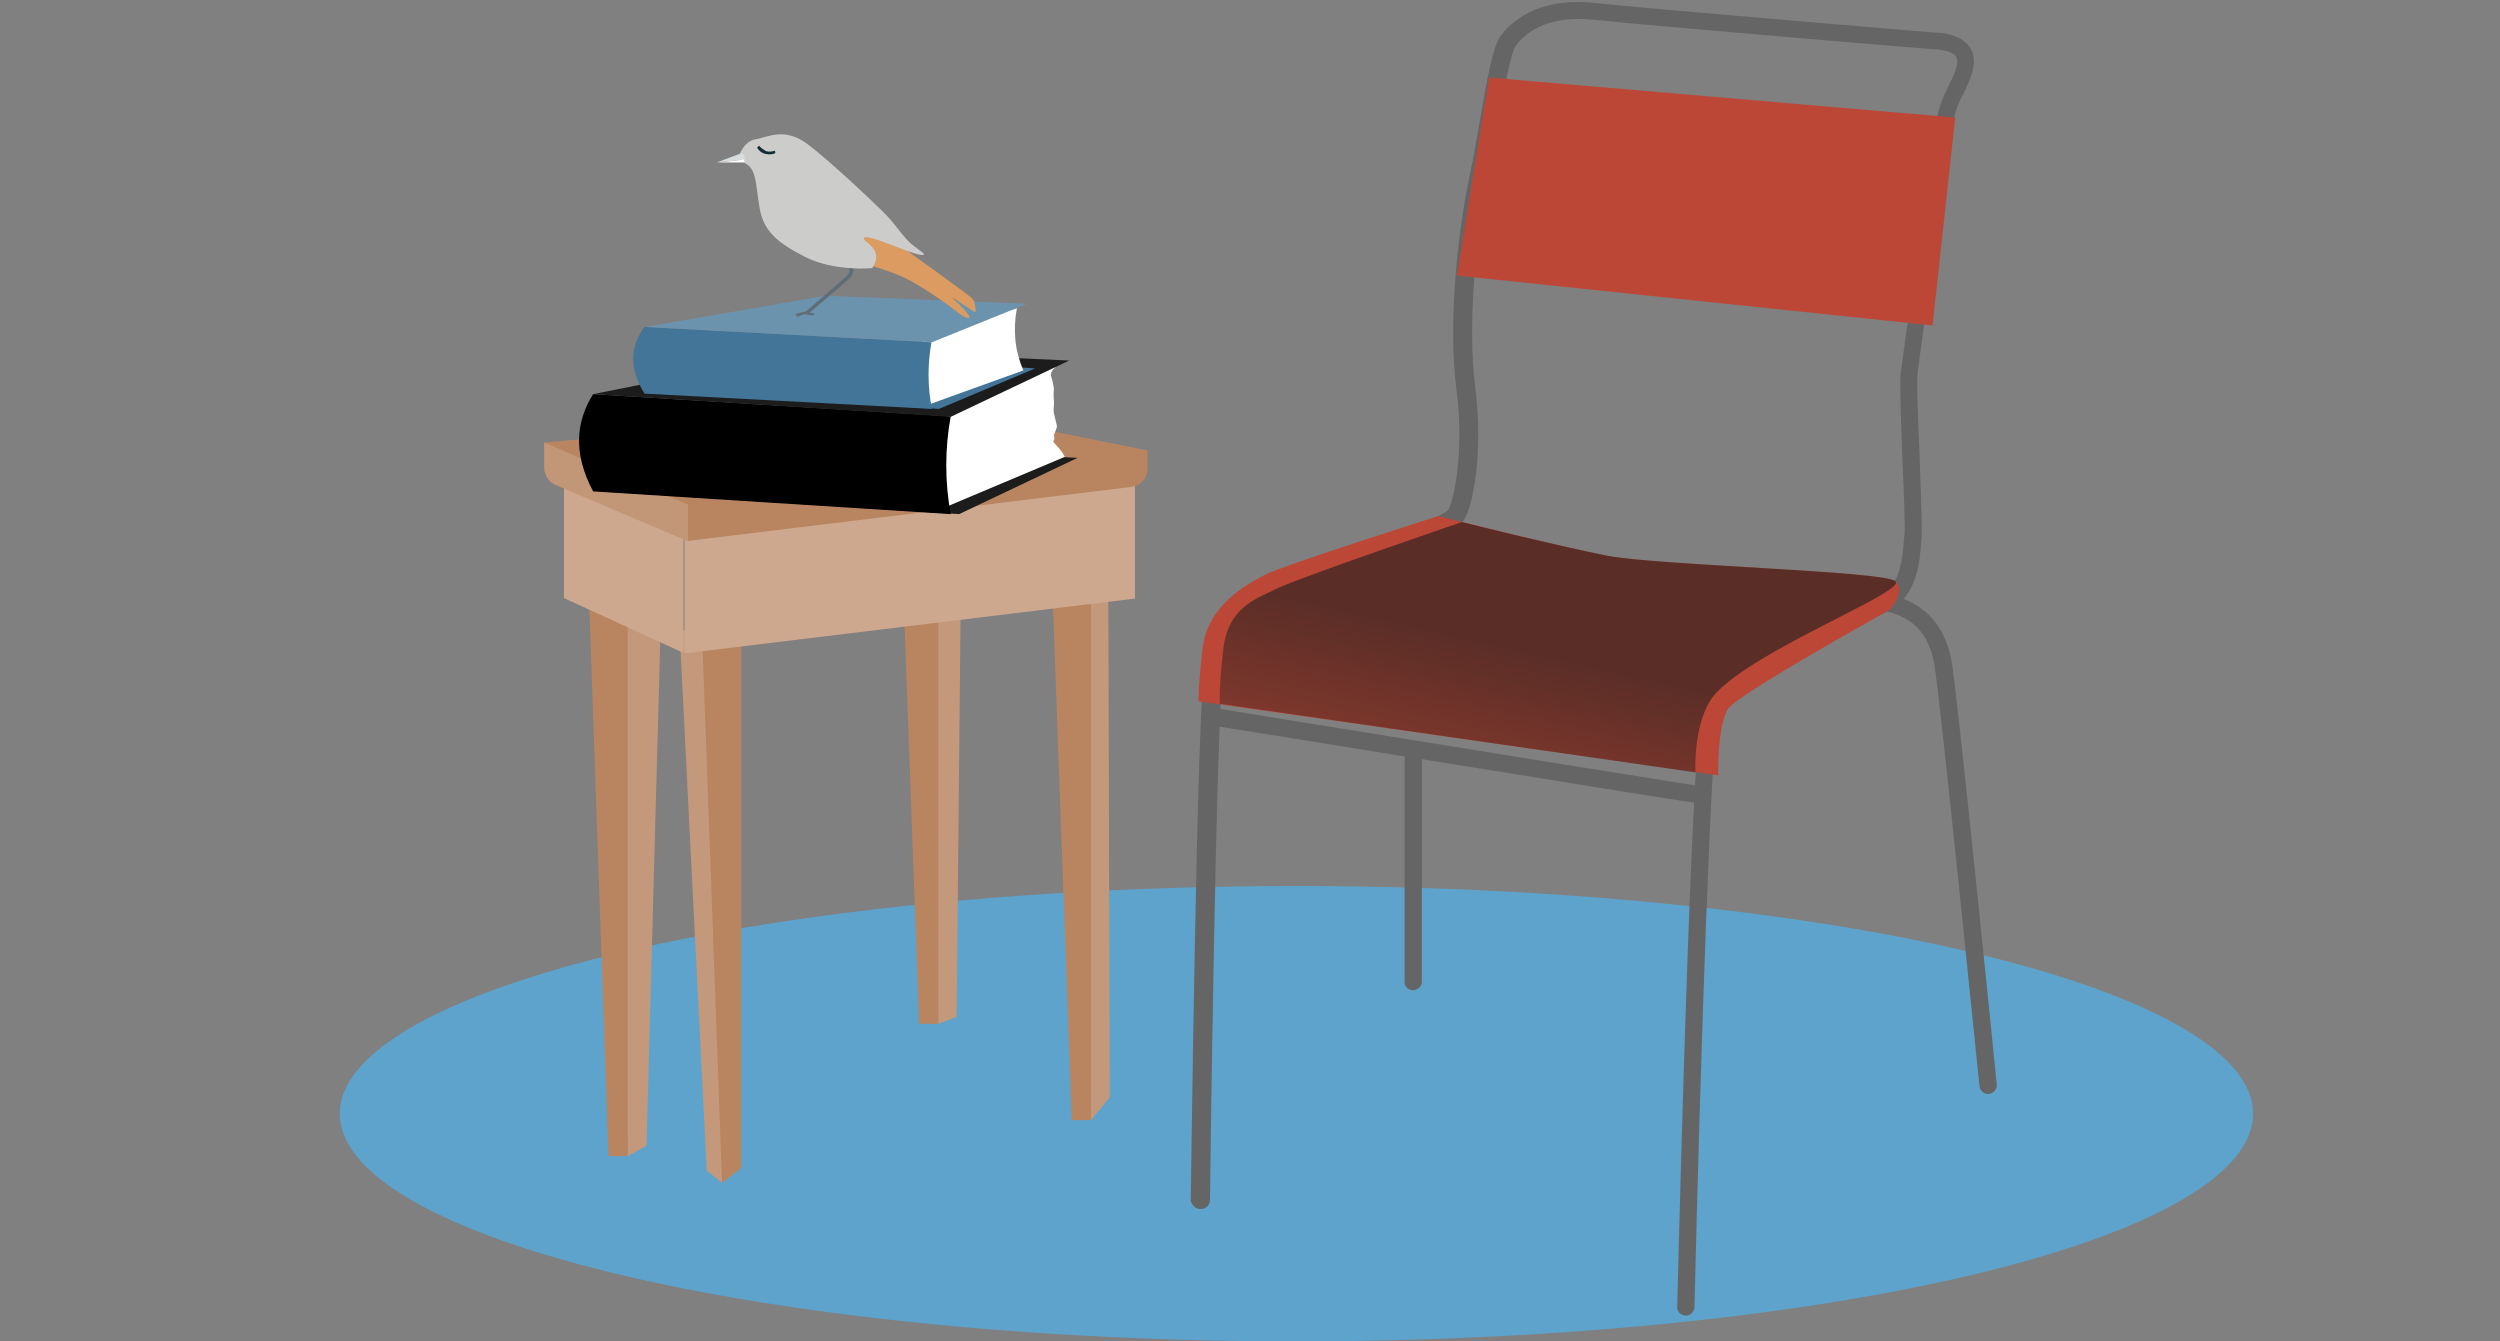 <?xml version="1.0" encoding="utf-8"?>
<!-- Generator: Adobe Illustrator 24.3.0, SVG Export Plug-In . SVG Version: 6.00 Build 0)  -->
<svg version="1.1" id="Ebene_1" xmlns="http://www.w3.org/2000/svg" xmlns:xlink="http://www.w3.org/1999/xlink" x="0px" y="0px"
	 viewBox="0 0 506.2 271.6" style="enable-background:new 0 0 506.2 271.6;" xml:space="preserve">
<rect x="0" y="0" width="506.2" height="271.6" fill="#808080" stroke="none"/>
<style type="text/css">
	.st0{fill:#5DA3CB;}
	.st1{fill:#C4997B;}
	.st2{fill:#B88560;}
	.st3{fill:#CDA88E;}
	.st4{fill:#525252;}
	.st5{fill:#C29778;}
	.st6{fill:#1C1C1C;}
	.st7{fill:#FFFFFF;}
	.st8{fill:#427598;}
	.st9{fill:#6B93AE;}
	.st10{fill:#656565;}
	.st11{fill:#BC4737;}
	.st12{opacity:0.62;}
	.st13{clip-path:url(#SVGID_2_);}
	.st14{fill:url(#SVGID_3_);}
	.st15{clip-path:url(#SVGID_5_);}
	.st16{fill:url(#SVGID_6_);}
	.st17{fill:#5F6E76;}
	.st18{fill:#DB9B61;}
	.st19{fill:#CCCCCB;}
	.st20{fill:#D8DCDE;}
	.st21{fill:#132D37;}
</style>
<g>
	<g id="Ebene_1_1_">
		<ellipse class="st0" cx="262.5" cy="225.5" rx="193.7" ry="46.1"/>
		<polygon class="st1" points="220.9,226.8 224.7,222.2 224.4,116.6 217.2,117.2 		"/>
		<polygon class="st1" points="190,207.3 193.7,205.9 194.5,123.5 187.2,124.6 		"/>
		<polygon class="st1" points="146.2,239.5 143.1,237 137.6,127.7 146.2,126.9 		"/>
		<polygon class="st1" points="127.1,234.1 130.9,232 133.8,125.6 123,121 		"/>
		<polygon class="st2" points="119.2,119.2 123.2,234.1 127.1,234.1 127.1,119.2 		"/>
		<polygon class="st2" points="213,117 217,226.8 220.9,226.8 220.9,117 		"/>
		<polygon class="st2" points="182.1,97.5 186.1,207.3 190,207.3 190,97.5 		"/>
		<polygon class="st2" points="142.2,129.6 146.2,239.5 150.1,236.5 150.1,129.6 		"/>
		<polygon class="st3" points="229.8,121.2 138.6,132.3 138.6,102.7 229.8,91.5 		"/>
		<polygon class="st3" points="138.4,132.2 114.2,121.1 114.2,91.4 138.4,102.6 		"/>
		<path class="st2" d="M110.2,89.6v4.6c0,1.7,1.1,3.3,2.7,4l26.5,11.3L229,98.6c1.9-0.2,3.3-1.8,3.3-3.7v-3.7l-43.8-8.8L110.2,89.6z
			"/>
		
			<ellipse transform="matrix(0.998 -6.209191e-02 6.209191e-02 0.998 -5.303 10.75)" class="st4" cx="170.3" cy="90.7" rx="5.1" ry="0.8"/>
		<path class="st5" d="M110.2,89.6v5.1c0,1.5,0.9,2.9,2.3,3.5l26.8,11.4v-7.4L110.2,89.6z"/>
		<path class="st2" d="M139.4,102.1l92.9-11v4c0,1.7-1.3,3.1-2.9,3.3l-90,11V102.1z"/>
		<polyline class="st6" points="121.8,99.5 167.2,90.3 218.2,92.7 194.2,104.1 121.8,99.5 		"/>
		<path class="st7" d="M213.9,74.2c0,0-1.3,0.9-1.1,1.9c0.3,0.9,0.5,1.8,0.6,2.7c-0.1,0.8-0.1,1.6,0,2.3c0.1,1.6-0.2,1.2,0,2.6
			c0.2,0.8,0.4,1.7,0.6,2.5c0,0.8-0.7,1.7-0.6,2.1c0.1,0.3,0.1,0.6,0,0.9c0,0-0.6-0.2,0.6,1.1c0.7,0.7,1.2,1.4,1.6,2.2l-24.2,10.2
			c0,0-2.6-15.3-1.8-17.3c0.4-1.2,1.2-2.3,2.2-3C192.1,82.4,213.9,74.2,213.9,74.2z"/>
		<path d="M192.5,104.1l-72.4-4.6c-4.1-7.7-3.5-14.1,0-19.7l72.4,4.5C191.3,90.9,191.3,97.6,192.5,104.1z"/>
		<polyline class="st6" points="120.1,79.8 165.6,70.7 216.5,73 192.5,84.4 120.1,79.8 		"/>
		<polyline class="st8" points="131.9,79.2 168.4,71.8 209.6,74.6 190.1,82.8 131.9,79.2 		"/>
		<path class="st7" d="M205.9,62.4c-0.4,2.1-0.5,4.3-0.3,6.5c0.2,2.1,0.8,4.2,1.6,6.1l-19.4,7c0,0-2.1-10.5-1.4-11.9
			c0.3-0.9,1-1.6,1.8-2.1C188.4,68,205.9,62.4,205.9,62.4z"/>
		<path class="st8" d="M188.7,82.8l-58.2-3.1c-3.3-5.3-2.8-9.7,0-13.5l58.1,3.1C187.8,73.8,187.8,78.4,188.7,82.8z"/>
		<polyline class="st9" points="130.6,66.2 167.1,59.9 208,61.5 188.7,69.3 130.6,66.2 		"/>
		<path class="st10" d="M341.3,266.4c1,0,1.7-0.8,1.8-1.7c1.1-46.9,3.4-118.2,5-122.5c1.4-2.1,18.3-11,34-18.4
			c5.4,1.4,8.4,4.6,9.5,10.4c1.1,5.4,9.1,84.9,9.2,85.7c0.1,1,1,1.7,1.9,1.6c1-0.1,1.7-1,1.6-1.9c-0.3-3.3-8.1-80.5-9.2-86.1
			c-1.5-7.3-5.7-11.6-12.8-13.2l-0.6-0.1l-0.5,0.2c-7.9,3.7-33.9,16-36.2,20.2s-4.7,96-5.4,124.1
			C339.5,265.5,340.3,266.3,341.3,266.4L341.3,266.4z"/>
		<path class="st10" d="M243.2,244.8c1,0,1.7-0.8,1.8-1.7c0-1,1.2-100,2.8-109c1.6-8.7,5.3-12.2,17.1-16.2
			c22.4-7.6,30.1-10.7,31.5-12.6c1.8-2.5,4-13.6,2.3-27c-1.6-12.4,0.1-29.9,2.5-41.7c0.8-3.6,1.4-7.5,2.1-11.3
			c1.2-6.8,2.5-14.4,3.6-16c1.4-2,5.7-6.4,15.8-5.3s68.6,6,69.2,6c1,0,4.1,0.4,4.4,2c0.2,1.4-0.8,3.5-1.8,5.5c-1,1.9-1.8,3.9-2.2,6
			l-0.8,5.3c-1.9,13.2-6.4,44.2-6.7,47.4c-0.1,2,0.1,9.2,0.4,16.8c0.3,6.6,0.6,14,0.4,15.4l-0.1,0.9c-0.2,3.2-0.7,9.2-4.6,11.1
			c-0.9,0.4-1.4,1.4-1,2.3s1.4,1.4,2.3,1c0.1,0,0.2-0.1,0.2-0.1c5.8-2.7,6.4-10.3,6.6-14l0.1-0.9c0.1-1.6-0.1-7-0.4-15.9
			c-0.3-6.9-0.6-14.7-0.5-16.4c0.2-3,4.9-35.1,6.6-47.1l0.8-5.3c0.4-1.7,1-3.4,1.9-4.9c1.2-2.5,2.5-5.1,2.1-7.6
			c-0.6-3.9-5.2-4.9-7.7-4.9c-0.5,0-58.8-4.9-69-6c-12-1.3-17.3,4.3-19.1,6.7c-1.5,2.2-2.6,8-4.2,17.4c-0.7,3.8-1.3,7.6-2.1,11.2
			C295,48,293.2,66,294.9,78.8c1.7,13.1-0.7,23.1-1.7,24.5c-1.8,1.9-21.4,8.5-29.7,11.4c-13.1,4.4-17.6,8.9-19.5,18.9
			c-1.7,9.3-2.8,105.5-2.9,109.6C241.4,244.1,242.2,244.9,243.2,244.8L243.2,244.8z"/>
		<path class="st10" d="M344.9,162.7c0.3,0,0.6-0.1,0.9-0.3l-1.1-1.4l0.2-1.7c-1.5-0.2-65.6-10.5-99.4-16c-1-0.2-1.9,0.5-2,1.5
			c-0.2,1,0.5,1.9,1.4,2l49.7,8l34.2,5.5C340.2,162.1,343.7,162.7,344.9,162.7z"/>
		<path class="st10" d="M286.1,200.5c1,0,1.8-0.8,1.8-1.7l0,0v-47.1c-0.1-1-0.9-1.7-1.9-1.6c-0.9,0.1-1.6,0.8-1.6,1.6v47.2
			C284.4,199.7,285.1,200.5,286.1,200.5z"/>
		<polygon class="st11" points="395.9,23.8 301.5,15.7 295,55.8 391.3,65.9 		"/>
		<path class="st11" d="M382.6,123.5c0,0,3.4-3.7,1.2-5.8s-48.5-3.2-58.5-5.2s-29.6-6.9-34.1-8c0,0-31.5,10-35.1,11.9
			s-11.6,6.1-12.6,14.9s-0.8,10.7-0.8,10.7l105.2,15c0,0-0.2-10.5,2.1-13.6S382.6,123.5,382.6,123.5z"/>
		<g class="st12">
			<g>
				<g>
					<defs>
						<polygon id="SVGID_1_" points="392.4,23.3 305,16 298.6,55.4 386.4,65.4 						"/>
					</defs>
					<clipPath id="SVGID_2_">
						<use xlink:href="#SVGID_1_"  style="overflow:visible;"/>
					</clipPath>
					<g class="st13">
						
							<linearGradient id="SVGID_3_" gradientUnits="userSpaceOnUse" x1="8540.486" y1="5669.183" x2="8540.486" y2="5595.063" gradientTransform="matrix(-1 -6.000000e-02 -3.000000e-02 0.5 9062.645 -2307.714)">
							<stop  offset="0" style="stop-color:#1D1E1C;stop-opacity:0"/>
							<stop  offset="0.44" style="stop-color:#1D1E1C;stop-opacity:0.34"/>
							<stop  offset="1" style="stop-color:#1D1E1C"/>
						</linearGradient>
						<polygon class="st14" points="270,44.9 430.9,54.6 432.1,18.5 271.2,8.7 						"/>
					</g>
				</g>
			</g>
		</g>
		<g class="st12">
			<g>
				<g>
					<defs>
						<path id="SVGID_4_" d="M383.8,117.7c-2.2-2.1-48.5-3.2-58.5-5.2s-25.8-5.9-29.3-6.8c0,0-33.9,11.6-37.5,13.5
							s-9.8,3.4-10.8,12.2c-1,8.8-0.7,11.1-0.7,11.1l96.3,13.9c0,0-0.6-11,4.2-16.1C355.9,131.3,386,119.8,383.8,117.7z"/>
					</defs>
					<clipPath id="SVGID_5_">
						<use xlink:href="#SVGID_4_"  style="overflow:visible;"/>
					</clipPath>
					<g class="st15">
						
							<linearGradient id="SVGID_6_" gradientUnits="userSpaceOnUse" x1="8145.906" y1="5630.592" x2="8145.906" y2="5556.472" gradientTransform="matrix(-0.97 -0.22 -0.24 1.02 9553.81 -3741.635)">
							<stop  offset="0" style="stop-color:#1D1E1C;stop-opacity:0"/>
							<stop  offset="0.44" style="stop-color:#1D1E1C;stop-opacity:0.34"/>
							<stop  offset="1" style="stop-color:#1D1E1C"/>
						</linearGradient>
						<polygon class="st16" points="232.2,152.2 388.8,190.2 405.1,116.1 248.5,78.2 						"/>
					</g>
				</g>
			</g>
		</g>
		<path class="st17" d="M163.6,63.6c0.3-0.3,7.3-6.2,8.4-7.2c0.7-0.6,1-1.6,0.6-2.4l-0.7,0.3c0.2,0.6,0,1.2-0.5,1.6
			c-1,1-8.2,7.1-8.3,7.2L163.6,63.6z"/>
		<path class="st18" d="M184.3,51.2c0,0,12,8.6,12.5,9.2s0.5,0.6,0.7,1.9s-0.1,0.9-1.2,0.2s-3.7-2.4-3.7-2.4s3.8,3.5,3.7,4.1
			c-0.1,0.5-1.2,0-3.1-1.5c-1.9-1.5-7.5-5.4-10.8-6.8c-2.1-0.9-4.3-1.6-6.4-2.2l-4.4-4.3l2.6-2.8l6,1.3L184.3,51.2z"/>
		<g>
			<g>
				<defs>
					<path id="SVGID_7_" d="M184.3,51.2c0,0,12,8.6,12.5,9.2s0.5,0.6,0.7,1.9s-0.1,0.9-1.2,0.2s-3.7-2.4-3.7-2.4s3.8,3.5,3.7,4.1
						c-0.1,0.5-1.2,0-3.1-1.5c-1.9-1.5-7.5-5.4-10.8-6.8c-2.1-0.9-4.3-1.6-6.4-2.2l-4.4-4.3l2.6-2.8l6,1.3L184.3,51.2z"/>
				</defs>
				<clipPath id="SVGID_8_">
					<use xlink:href="#SVGID_7_"  style="overflow:visible;"/>
				</clipPath>
			</g>
		</g>
		<path class="st19" d="M176.6,54.3c0,0-7.6,0.7-13.4-2.2s-8.6-5.3-9.4-10s-0.6-7.7-2.7-8.9s-1-0.8-1-0.8l-0.4-1
			c0,0,0.9-2.8,3.3-3.2s5.8-2.5,10.4,0.9S178,42,179.6,43.7s2.3,2.9,4,4.8s4.9,3.3,2.8,3.1S176,47.4,175,48.1S179.4,50.1,176.6,54.3
			z"/>
		<g>
			<g>
				<defs>
					<path id="SVGID_9_" d="M176.6,54.3c0,0-7.6,0.7-13.4-2.2s-8.6-5.3-9.4-10s-0.6-7.7-2.7-8.9s-1-0.8-1-0.8l-0.4-1
						c0,0,0.9-2.8,3.3-3.2s5.8-2.5,10.4,0.9S178,42,179.6,43.7s2.3,2.9,4,4.8s4.9,3.3,2.8,3.1S176,47.4,175,48.1
						S179.4,50.1,176.6,54.3z"/>
				</defs>
				<clipPath id="SVGID_10_">
					<use xlink:href="#SVGID_9_"  style="overflow:visible;"/>
				</clipPath>
			</g>
		</g>
		<path class="st20" d="M150.2,31l-5.1,1.9l5.6-0.6C150.9,31.8,150.7,31.2,150.2,31z"/>
		<polygon class="st7" points="145.4,32.9 150.7,32.9 150.7,32.3 		"/>
		<path class="st21" d="M153.3,29.9c0.4,0.7,1.1,1.2,1.9,1.3c0.6,0.1,1.2,0.1,1.8-0.2l-0.1-0.5c-0.6,0.2-1.2,0.3-1.8,0.1
			c-0.5-0.3-1-0.6-1.4-1.1L153.3,29.9z"/>
		<path class="st17" d="M161,63.6c0,0,1.7-0.5,2.2-0.5c0.6,0.1,1.3,0.3,1.9,0.5l-0.6,0.3c-0.5-0.1-1-0.2-1.5-0.3
			c-0.5,0.1-1,0.3-1.5,0.6L161,63.6z"/>
	</g>
</g>
</svg>
